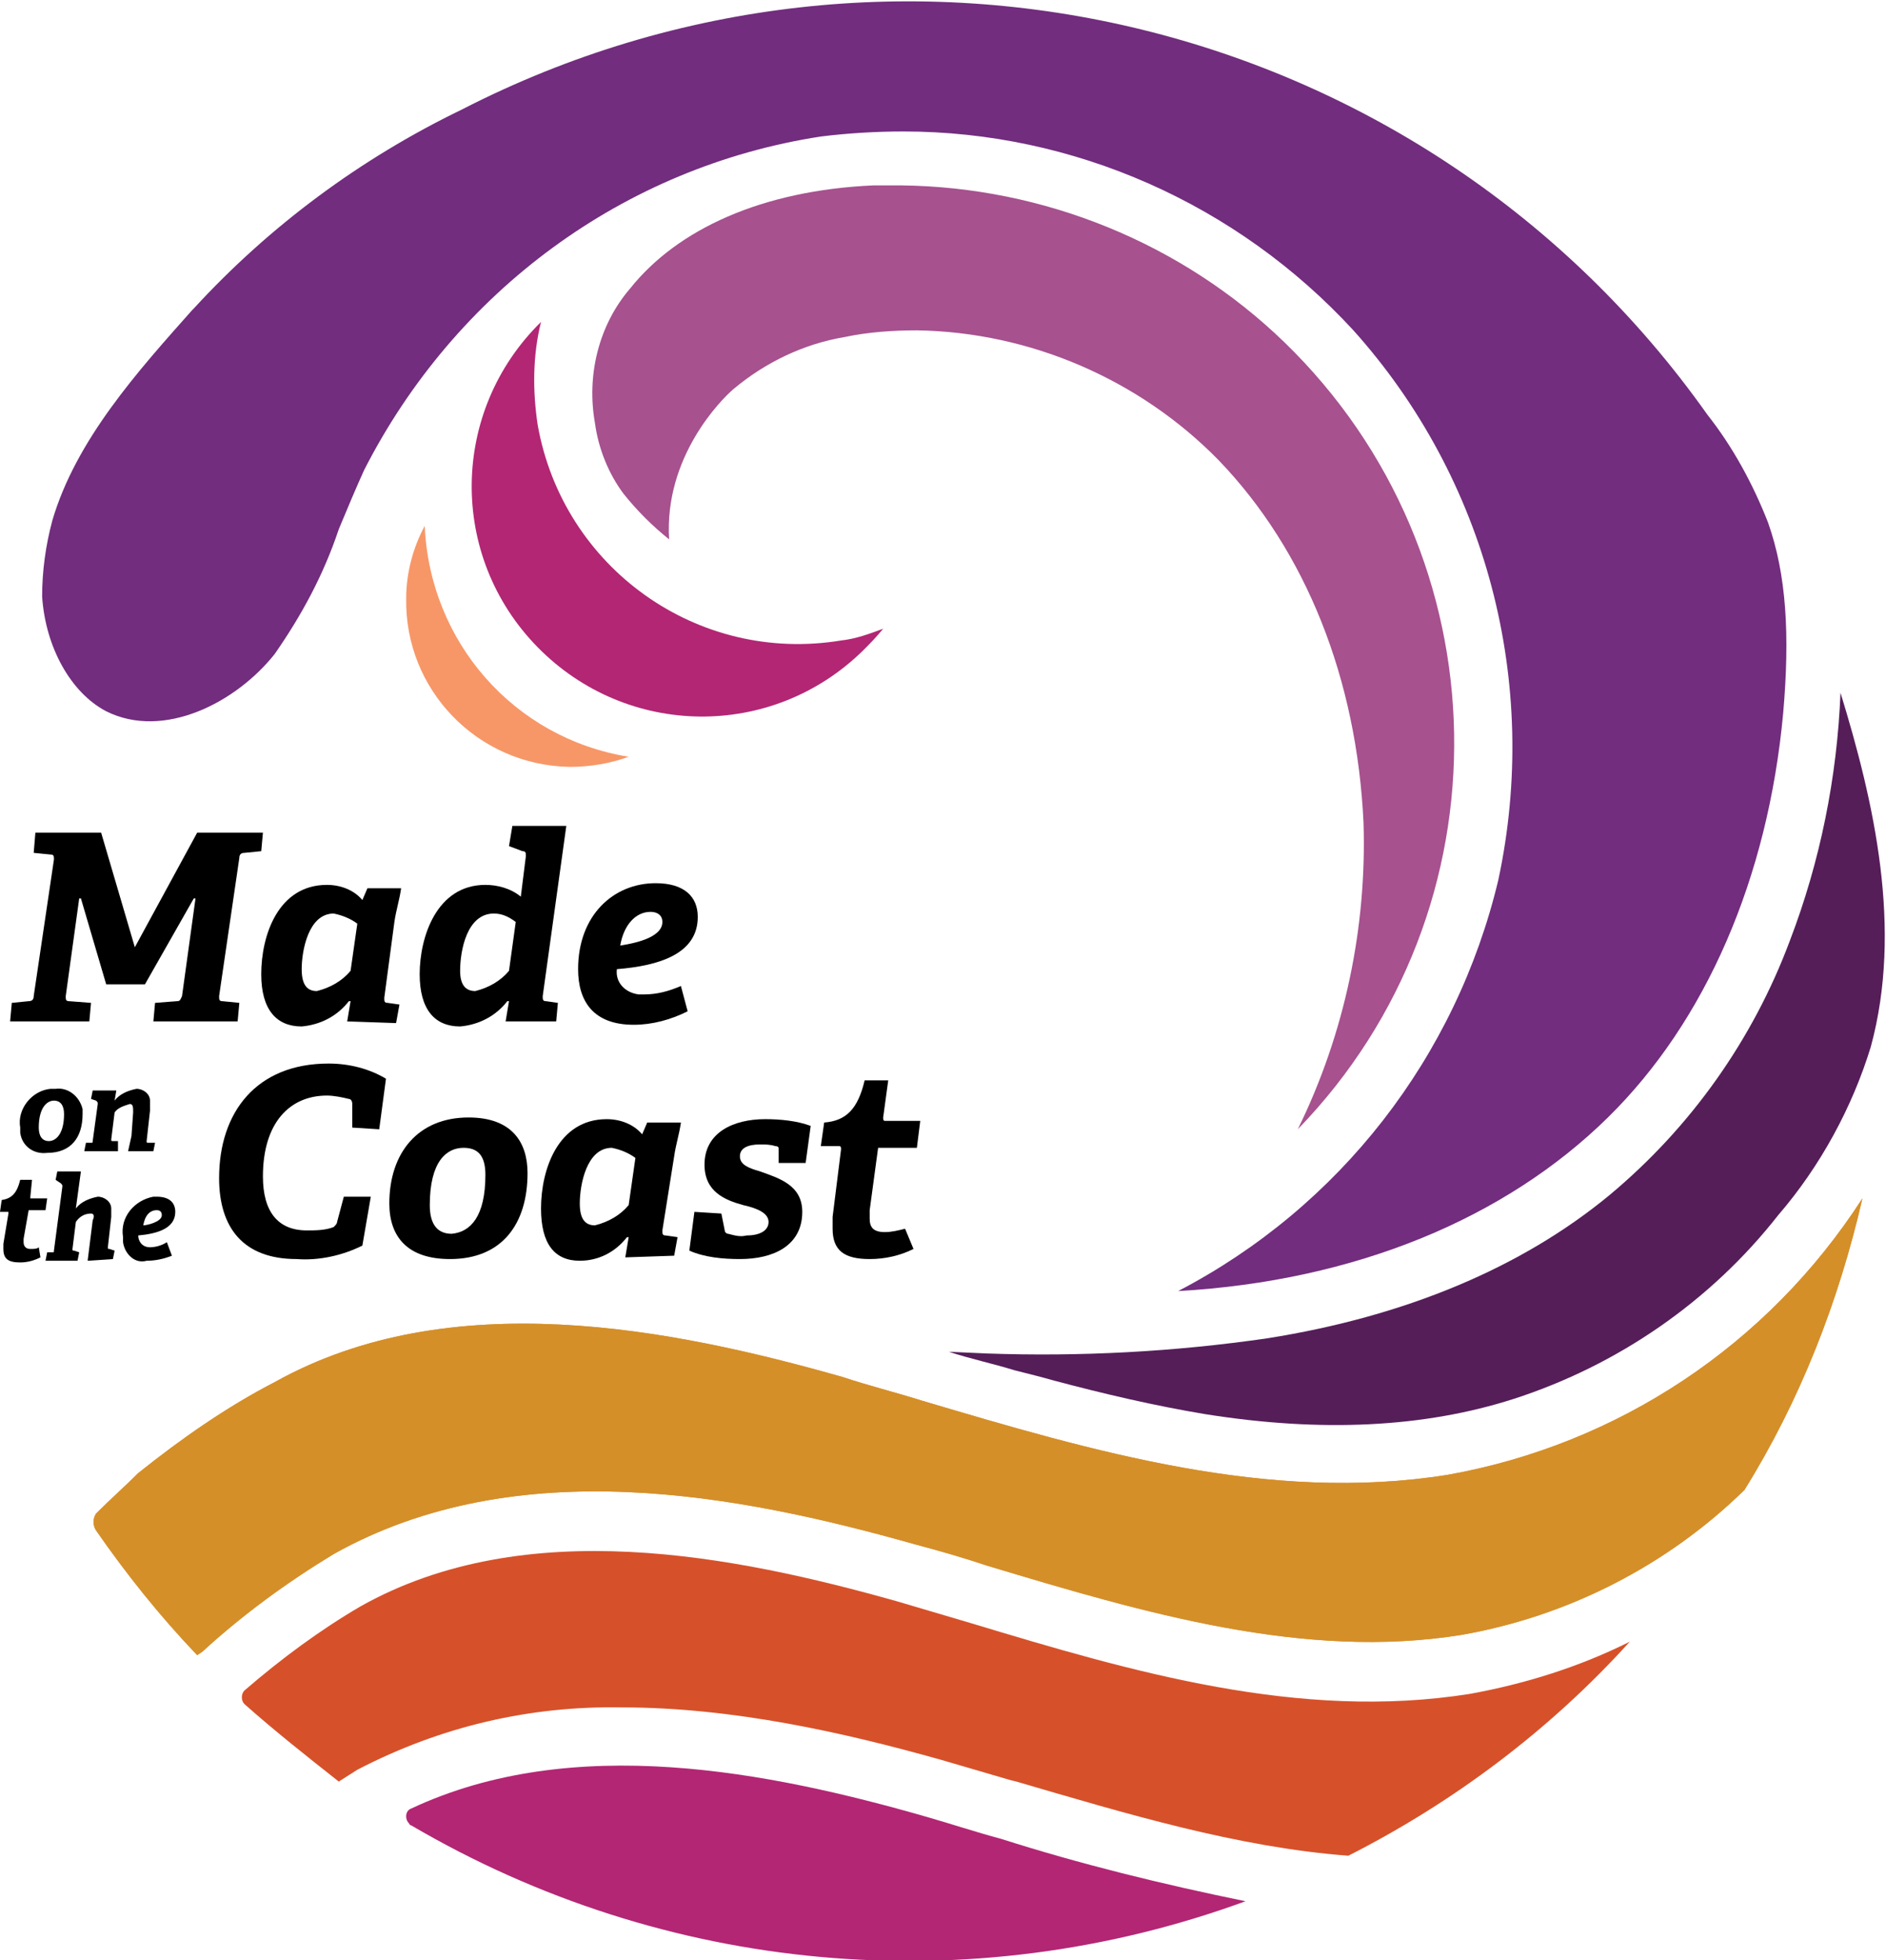 <?xml version="1.0" encoding="utf-8"?>
<!-- Generator: Adobe Illustrator 28.1.0, SVG Export Plug-In . SVG Version: 6.00 Build 0)  -->
<svg version="1.1" id="Layer_1" xmlns="http://www.w3.org/2000/svg" xmlns:xlink="http://www.w3.org/1999/xlink" x="0px" y="0px"
	 viewBox="0 0 111.9 116.3" style="enable-background:new 0 0 111.9 116.3;" xml:space="preserve">
<style type="text/css">
	.st0{fill:#B32674;}
	.st1{fill:#722D7E;}
	.st2{fill:#551E59;}
	.st3{fill:#D6512A;}
	.st4{fill:#D58F29;}
	.st5{fill:#A7518F;}
	.st6{fill:#F79767;}
</style>
<g>
	<path d="M9.1,60.6l0.1-1.1l1.3-0.1c0.2,0,0.2-0.1,0.3-0.3l0.8-5.8h-0.1l-2.9,5.1H6.3l-1.5-5.1H4.7l-0.8,5.8c0,0.2,0,0.3,0.2,0.3
		l1.3,0.1l-0.1,1.1H0.6l0.1-1.1l1-0.1c0.2,0,0.3-0.1,0.3-0.3L3.2,51c0-0.2,0-0.3-0.2-0.3l-1-0.1l0.1-1.2H6l2,6.8l0,0l3.7-6.8h3.9
		l-0.1,1.1l-1,0.1c-0.2,0-0.3,0.1-0.3,0.3L13,59.1c0,0.2,0,0.3,0.2,0.3l1,0.1l-0.1,1.1C14.1,60.6,9.1,60.6,9.1,60.6z"/>
	<path d="M20.6,60.6l0.2-1.2h-0.1c-0.7,0.9-1.7,1.4-2.8,1.5c-1.5,0-2.4-1-2.4-3.1c0-2.3,1-5.3,3.9-5.3c0.8,0,1.6,0.3,2.1,0.9
		l0.3-0.7h2c-0.1,0.7-0.3,1.3-0.4,2l-0.6,4.5c0,0.2,0,0.3,0.2,0.3l0.7,0.1l-0.2,1.1L20.6,60.6L20.6,60.6z M21.2,54.8
		c-0.4-0.3-0.9-0.5-1.4-0.6c-1.5,0-1.9,2.2-1.9,3.3c0,0.9,0.3,1.3,0.9,1.3c0.8-0.2,1.5-0.6,2-1.2L21.2,54.8z"/>
	<path d="M30,60.6l0.2-1.2h-0.1c-0.7,0.9-1.7,1.4-2.8,1.5c-1.5,0-2.4-1-2.4-3.1c0-2.2,1-5.3,3.9-5.3c0.7,0,1.5,0.2,2.1,0.7l0.3-2.4
		c0-0.2,0-0.3-0.2-0.3l-0.8-0.3l0.2-1.2h3.2l-1.4,10.1c0,0.2,0,0.3,0.2,0.3l0.7,0.1L33,60.6H30z M30.6,54.7
		c-0.4-0.3-0.8-0.5-1.3-0.5c-1.6,0-2,2.2-2,3.4c0,0.8,0.3,1.2,0.9,1.2c0.8-0.2,1.5-0.6,2-1.2L30.6,54.7z"/>
	<path d="M40.8,60c-1,0.5-2.1,0.8-3.2,0.8c-2.4,0-3.3-1.4-3.3-3.3c0-3.2,2.1-5.1,4.6-5.1c1.7,0,2.5,0.8,2.5,2c0,2.2-2.3,2.9-4.8,3.1
		c-0.1,0.8,0.5,1.4,1.3,1.5c0.1,0,0.2,0,0.3,0c0.8,0,1.5-0.2,2.2-0.5L40.8,60z M39.3,54.7c0-0.4-0.3-0.6-0.7-0.6
		c-0.9,0-1.6,0.8-1.8,2C37.4,56,39.3,55.7,39.3,54.7z"/>
	<path d="M1.2,66.9C1,65.8,1.9,64.7,3,64.6c0.1,0,0.2,0,0.3,0C4,64.5,4.7,65,4.9,65.8c0,0.1,0,0.2,0,0.3c0,1.4-0.7,2.3-2.1,2.3
		C2,68.5,1.3,68,1.2,67.2C1.2,67.1,1.2,67,1.2,66.9z M3.8,66.1c0-0.5-0.2-0.8-0.6-0.8s-0.9,0.4-0.9,1.6c0,0.5,0.2,0.8,0.6,0.8
		S3.8,67.3,3.8,66.1z"/>
	<path d="M7.6,68.3L7.6,68.3l0.2-0.9L7.9,66c0-0.3,0-0.5-0.2-0.5C7.4,65.6,7,65.7,6.8,66l-0.2,1.6c0,0.1,0,0.1,0.1,0.1H7v0.6H5
		l0.1-0.5h0.3c0.1,0,0.1,0,0.1-0.1l0.3-2.2c0-0.1,0-0.1-0.1-0.2l-0.3-0.1l0.1-0.5h1.4l-0.1,0.6l0,0c0.3-0.4,0.8-0.6,1.3-0.7
		c0.4,0,0.8,0.3,0.8,0.7c0,0.1,0,0.1,0,0.2s0,0.3,0,0.4l-0.2,1.8c0,0.1,0,0.1,0.1,0.1h0.4l-0.1,0.5H7.6z"/>
	<path d="M2.4,74.6c-0.4,0.2-0.8,0.3-1.2,0.3c-0.7,0-1-0.2-1-0.8c0-0.1,0-0.2,0-0.3L0.5,72v-0.1H0l0.1-0.7C0.7,71.1,1,70.8,1.2,70
		h0.7l-0.1,1v0.1h1l-0.1,0.7h-1l-0.3,1.7c0,0.1,0,0.2,0,0.2c0,0.2,0.1,0.4,0.4,0.4c0.2,0,0.4,0,0.5-0.1L2.4,74.6z"/>
	<path d="M5.2,74.8L5.2,74.8L5.3,74l0.2-1.6C5.6,72.2,5.6,72,5.4,72c-0.4,0-0.7,0.2-0.9,0.5l-0.2,1.6c0,0.1,0,0.1,0.1,0.1l0.3,0.1
		l-0.1,0.5H2.7l0.1-0.5h0.3c0.1,0,0.1,0,0.1-0.1l0.5-3.8c0-0.1,0-0.1-0.1-0.2L3.3,70l0.1-0.5h1.4l-0.3,2.2l0,0
		c0.3-0.4,0.8-0.6,1.3-0.7c0.4,0,0.8,0.3,0.8,0.7v0.1c0,0.1,0,0.2,0,0.4L6.4,74c0,0.1,0,0.1,0.1,0.1l0.3,0.1l-0.1,0.5L5.2,74.8z"/>
	<path d="M10.2,74.5c-0.5,0.2-1,0.3-1.5,0.3C8,75,7.4,74.4,7.3,73.7c0-0.1,0-0.2,0-0.3C7.1,72.2,8,71.2,9.1,71c0.1,0,0.2,0,0.2,0
		c0.8,0,1.1,0.4,1.1,0.9c0,1-1.1,1.3-2.2,1.4c0,0.3,0.2,0.7,0.7,0.7c0.3,0,0.7-0.1,1-0.3L10.2,74.5z M9.6,72.1
		c0-0.2-0.1-0.3-0.3-0.3c-0.4,0-0.7,0.3-0.8,0.9C8.7,72.7,9.6,72.5,9.6,72.1z"/>
	<path d="M21.5,73.9c-1.2,0.6-2.6,0.9-3.9,0.8c-3.2,0-4.6-1.9-4.6-4.8c0-3.9,2.2-6.8,6.5-6.8c1.2,0,2.4,0.3,3.4,0.9l-0.4,3l-1.6-0.1
		v-1.4c0-0.2-0.1-0.3-0.2-0.3c-0.4-0.1-0.9-0.2-1.3-0.2c-2.2,0-3.8,1.6-3.8,4.8c0,2.1,0.9,3.2,2.6,3.2c0.5,0,1.1,0,1.6-0.2
		c0.1-0.1,0.2-0.2,0.2-0.3l0.4-1.5H22L21.5,73.9z"/>
	<path d="M23.1,71.4c0-3,1.7-5.1,4.7-5.1c2.6,0,3.5,1.5,3.5,3.3c0,3-1.5,5.1-4.6,5.1C24.2,74.7,23.1,73.4,23.1,71.4z M28.8,69.7
		c0-1.2-0.5-1.6-1.3-1.6c-1,0-2,0.8-2,3.4c0,1.2,0.5,1.7,1.3,1.7C27.9,73.1,28.8,72.2,28.8,69.7z"/>
	<path d="M37.1,74.6l0.2-1.2h-0.1c-0.7,0.9-1.7,1.4-2.8,1.4c-1.5,0-2.3-1-2.3-3.1c0-2.3,1-5.3,3.9-5.3c0.8,0,1.6,0.3,2.1,0.9
		l0.3-0.7h2c-0.1,0.7-0.3,1.3-0.4,2L39.3,73c0,0.2,0,0.3,0.2,0.3l0.7,0.1L40,74.5L37.1,74.6z M37.7,68.7c-0.4-0.3-0.9-0.5-1.4-0.6
		c-1.5,0-1.9,2.2-1.9,3.3c0,0.9,0.3,1.3,0.9,1.3c0.8-0.2,1.5-0.6,2-1.2L37.7,68.7z"/>
	<path d="M46.2,69v-0.8c0-0.1,0-0.2-0.2-0.2c-0.3-0.1-0.6-0.1-0.9-0.1c-0.7,0-1.2,0.2-1.2,0.7s0.5,0.7,1.2,0.9
		c1.1,0.4,2.5,0.8,2.5,2.4c0,2-1.7,2.8-3.7,2.8c-1,0-2.1-0.1-3-0.5l0.3-2.3l1.6,0.1l0.2,1c0,0.1,0.1,0.2,0.2,0.2
		c0.4,0.1,0.7,0.2,1.1,0.1c0.8,0,1.3-0.3,1.3-0.8s-0.6-0.8-1.5-1c-1.1-0.3-2.3-0.8-2.3-2.4c0-1.9,1.7-2.7,3.6-2.7
		c0.9,0,1.9,0.1,2.7,0.4L47.8,69H46.2z"/>
	<path d="M54.2,74.1c-0.8,0.4-1.7,0.6-2.6,0.6c-1.5,0-2.2-0.5-2.2-1.8c0-0.2,0-0.5,0-0.7l0.5-4c0-0.1,0-0.2-0.1-0.2h-1.1l0.2-1.4
		c1.3-0.1,2-0.8,2.4-2.5h1.4l-0.3,2.2c0,0.1,0,0.2,0.1,0.2h2.1l-0.2,1.6h-2.3l-0.5,3.7c0,0.2,0,0.3,0,0.5c0,0.5,0.2,0.8,0.9,0.8
		c0.4,0,0.8-0.1,1.2-0.2L54.2,74.1z"/>
</g>
<path class="st0" d="M24.4,107.3c-0.3,0.1-0.4,0.5-0.2,0.8c0.1,0.1,0.1,0.2,0.2,0.2c15,8.8,33.1,10.5,49.5,4.5
	c-4.9-1-9.8-2.2-14.5-3.7c-1.5-0.4-3-0.9-4.4-1.3C45.6,105.1,34,102.8,24.4,107.3z"/>
<path class="st1" d="M53.6,7.8c10.1,0,19.8,4.3,26.7,11.8c7.9,8.8,11.1,20.9,8.6,32.6c-2.5,10.5-9.4,19.4-19,24.4
	c10.5-0.6,19.4-4.3,25.5-10.3c5.8-5.7,9.5-14.2,10.4-24c0.4-4.6,0.2-8.2-0.9-11.3c-0.9-2.3-2.1-4.5-3.6-6.4
	C84.6,1,53.1-6.7,27.4,6.5c-6,2.9-11.4,6.9-15.9,11.8l-0.1,0.1C8.2,22,4.5,26.1,3.1,30.9c-0.4,1.5-0.6,3-0.6,4.5
	c0.2,3,1.7,5.7,3.8,6.8c3.4,1.7,7.7-0.5,10-3.4c1.6-2.3,2.9-4.7,3.8-7.4c0.5-1.2,1-2.4,1.5-3.5C27,17.3,37,9.9,48.7,8.1
	C50.3,7.9,52,7.8,53.6,7.8z"/>
<path class="st2" d="M56.3,80.2c1.2,0.4,2.6,0.7,3.9,1.1c0.8,0.2,1.6,0.4,2.3,0.6c3,0.8,6,1.5,9,2c6.9,1.1,13,0.8,18.3-0.9
	c6.2-2,11.7-5.8,15.7-10.9c2.5-2.9,4.4-6.4,5.5-10c1.9-7,0.2-14.5-1.8-21c-0.2,5-1.2,10-3,14.7c-2.2,5.9-5.9,11.1-10.7,15.1l0,0
	c-5.2,4.3-12.1,7.2-20.3,8.5c-5.5,0.8-11.1,1.1-16.7,0.9L56.3,80.2z"/>
<path class="st3" d="M36.9,101.3c6.6,0,13.2,1.5,18.9,3.1l4.1,1.2l0.4,0.1c6.5,1.9,13.1,3.9,19.7,4.4c6.3-3.2,12-7.5,16.7-12.7
	c-3,1.5-6.2,2.5-9.5,3.1c-10.1,1.6-20-1.3-29.6-4.2l0,0L53.2,95c-9.6-2.7-22-5.2-31.8,0.3c-2.4,1.4-4.7,3.1-6.9,5
	c-0.2,0.2-0.2,0.6,0,0.8l0,0c1.8,1.6,3.7,3.1,5.6,4.6l1.1-0.7C26.2,102.4,31.5,101.2,36.9,101.3z"/>
<path class="st4" d="M5.7,89.8c-0.2,0.3-0.2,0.7,0,1c1.8,2.6,3.8,5.1,6,7.4L12,98c2.4-2.2,5-4.1,7.8-5.8c10.9-6.1,24.1-3.5,34.4-0.6
	c1.5,0.4,2.9,0.8,4.4,1.3c9.3,2.8,18.8,5.6,28.1,4.1c6.3-1.1,12.2-4.1,16.8-8.6c3.3-5.3,5.6-11.2,7-17.3
	c-5.6,8.7-14.5,14.6-24.6,16.4c-10.6,1.7-21.1-1.4-31.2-4.4c-1.6-0.5-3.2-0.9-4.7-1.4c-10.2-2.9-23.3-5.5-33.7,0.3
	c-2.9,1.5-5.6,3.4-8.1,5.4C7.4,88.2,6.6,88.9,5.7,89.8z"/>
<path class="st4" d="M5.7,89.8c-0.2,0.3-0.2,0.7,0,1c1.8,2.6,3.8,5.1,6,7.4L12,98c2.4-2.2,5-4.1,7.8-5.8c10.9-6.1,24.1-3.5,34.4-0.6
	c1.5,0.4,2.9,0.8,4.4,1.3c9.3,2.8,18.8,5.6,28.1,4.1c6.3-1.1,12.2-4.1,16.8-8.6c3.3-5.3,5.6-11.2,7-17.3
	c-5.6,8.7-14.5,14.6-24.6,16.4c-10.6,1.7-21.1-1.4-31.2-4.4c-1.6-0.5-3.2-0.9-4.7-1.4c-10.2-2.9-23.3-5.5-33.7,0.3
	c-2.9,1.5-5.6,3.4-8.1,5.4C7.4,88.2,6.6,88.9,5.7,89.8z"/>
<path class="st5" d="M37.4,17.1c-1.9,2.2-2.6,5.2-2.1,8c0.2,1.5,0.8,3,1.7,4.2c0.8,1,1.7,1.9,2.7,2.7c-0.3-4.9,3.1-8.3,3.8-8.9
	c1.9-1.6,4.2-2.7,6.6-3.1c1.4-0.3,2.9-0.4,4.3-0.4c6.7,0.1,13.2,2.9,17.9,7.7c5.2,5.4,8.2,13,8.6,21.5C81.1,55,79.8,61.3,77,67
	c12.7-13.1,12.3-34-0.8-46.7c-6.1-5.9-14.3-9.2-22.7-9.3c-0.5,0-1.1,0-1.7,0l0,0C45.2,11.3,40.2,13.6,37.4,17.1"/>
<path class="st0" d="M49.9,38c-8.5,1.4-16.5-4.3-18-12.8c-0.3-2-0.3-4.1,0.2-6.1c-5.4,5.3-5.5,13.9-0.2,19.3s13.9,5.5,19.3,0.2
	c0.4-0.4,0.8-0.8,1.2-1.3C51.6,37.6,50.8,37.9,49.9,38z"/>
<path class="st6" d="M25.2,31.2c-0.7,1.3-1.1,2.8-1.1,4.3c-0.1,5.4,4.2,9.9,9.7,10l0,0c1.2,0,2.4-0.2,3.5-0.6
	C30.5,43.8,25.5,38.1,25.2,31.2z"/>
</svg>
